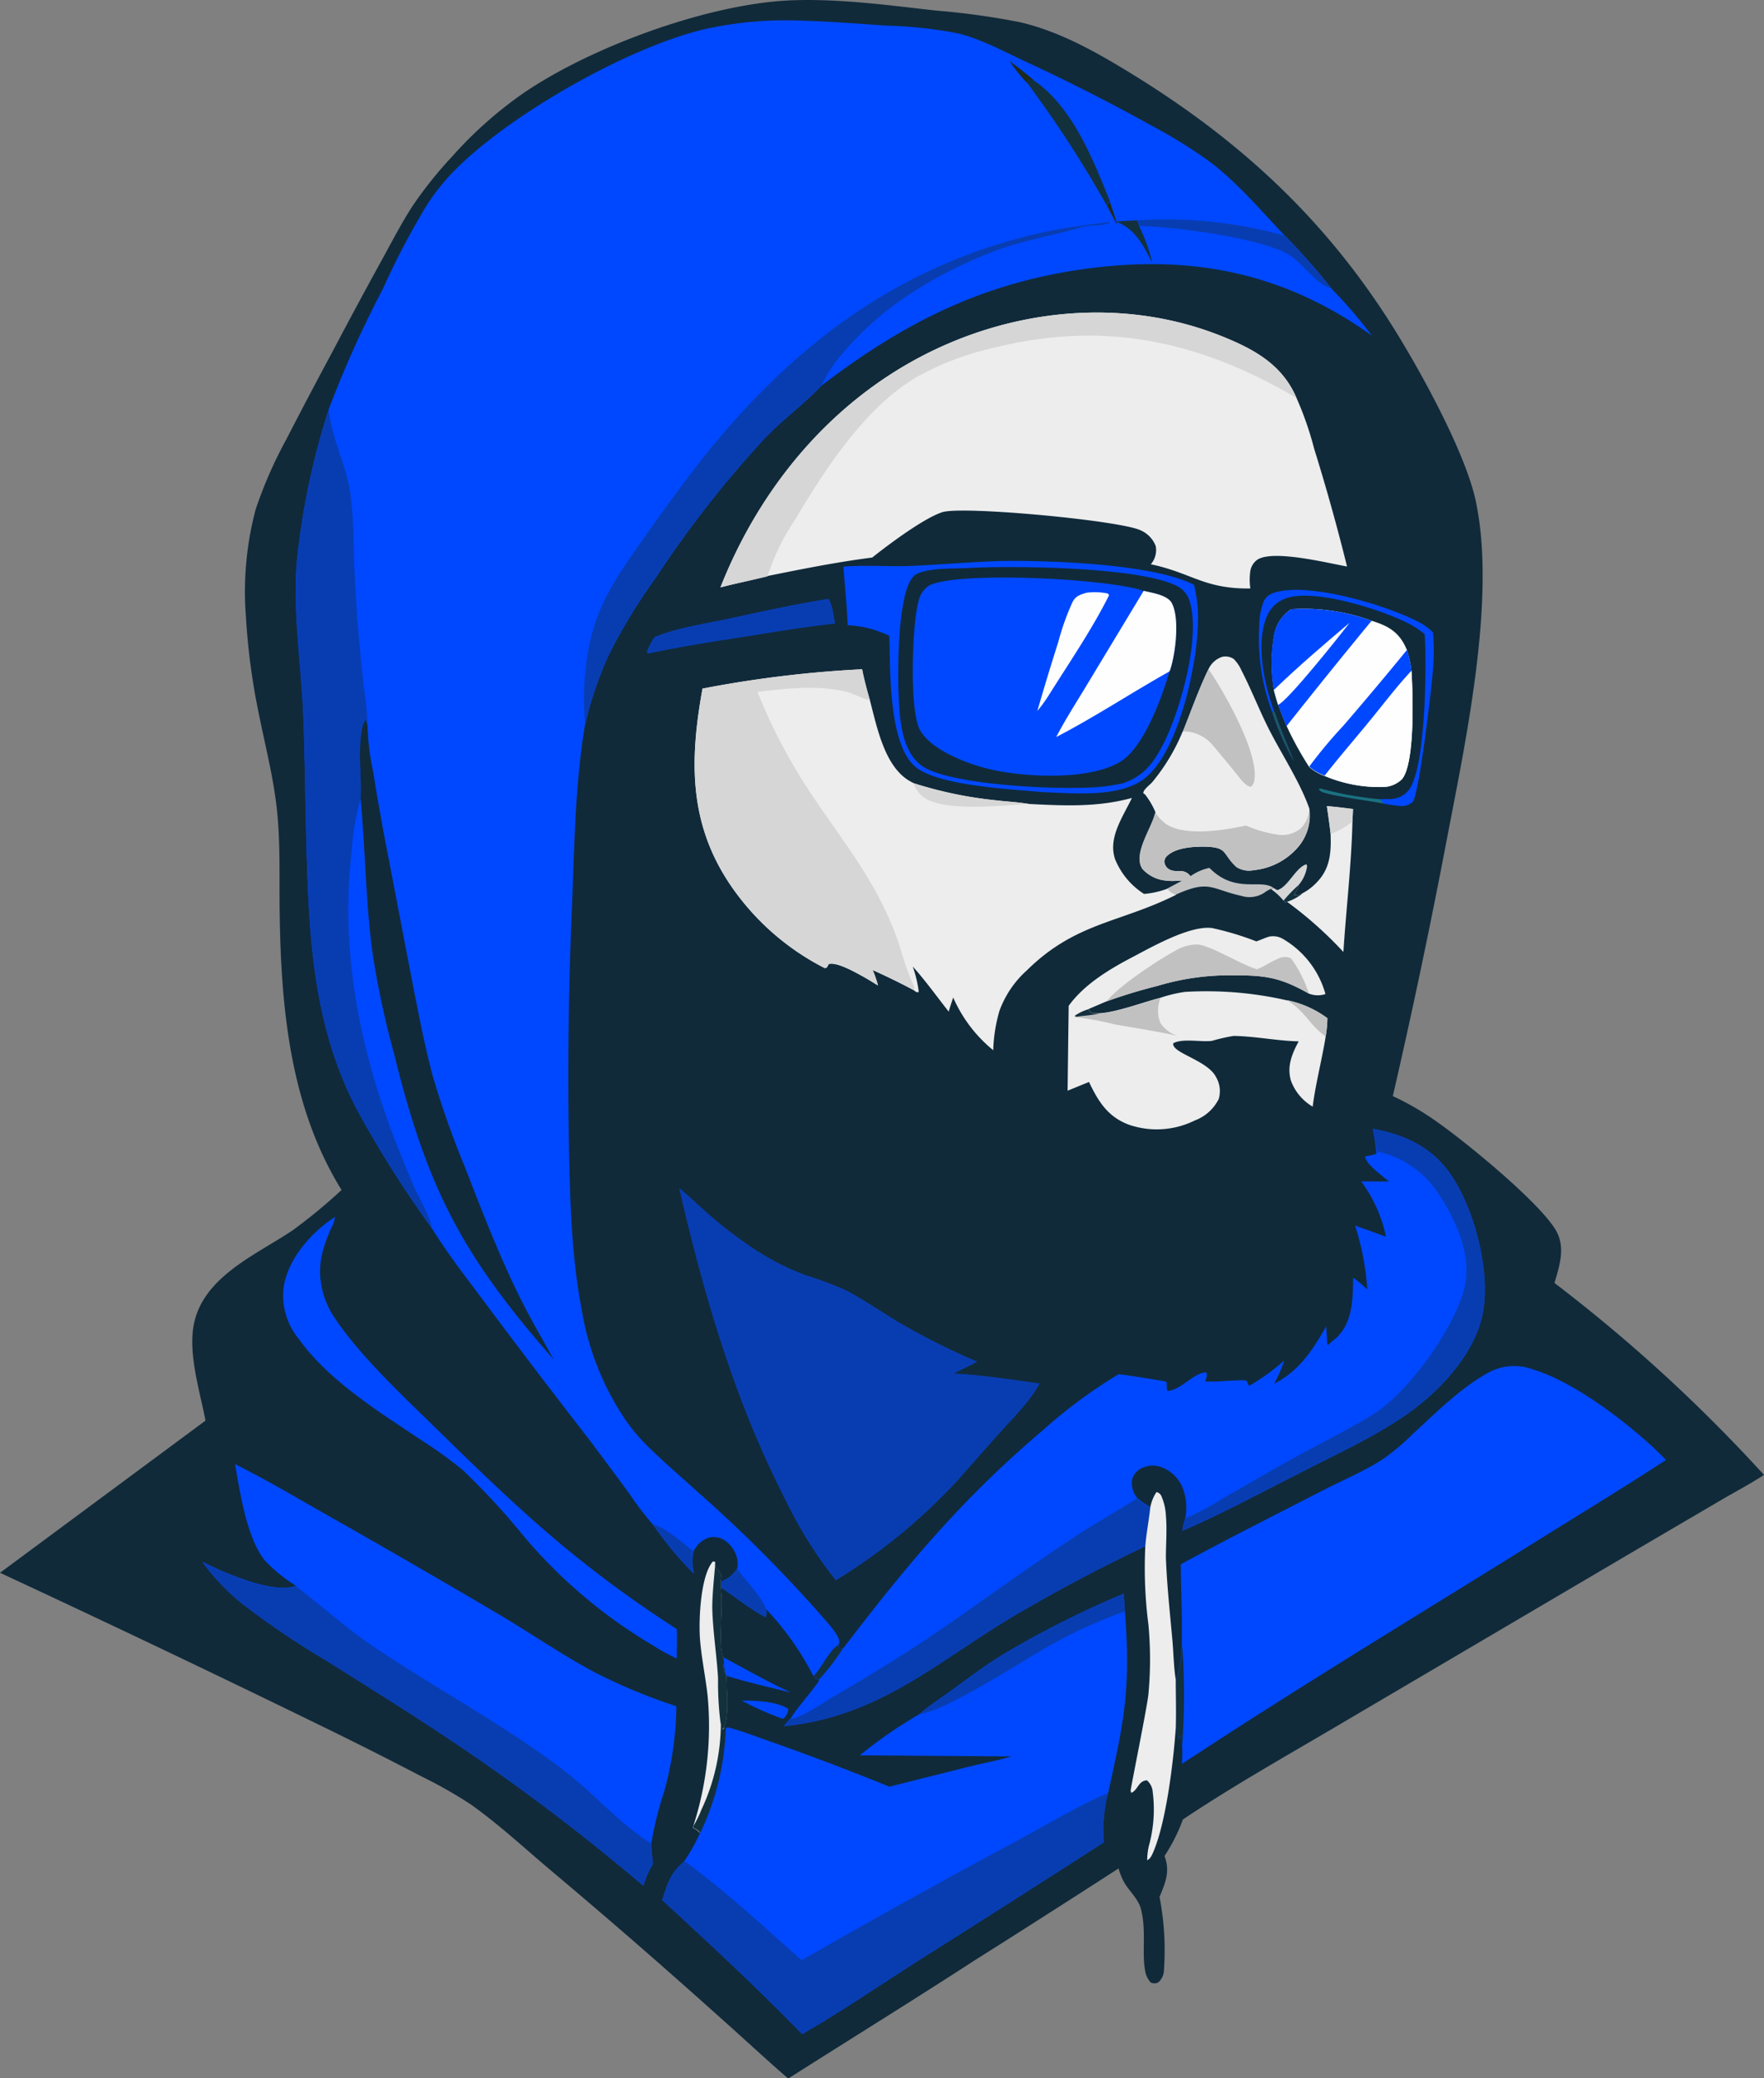 <svg id="Слой_1" data-name="Слой 1" xmlns="http://www.w3.org/2000/svg" viewBox="0 0 228.07 268.62"><rect x="0" y="0" width="228.07" height="268.62" fill="#808080" stroke="none"/><defs><style>.cls-1{fill:#102a3a;}.cls-2{fill:#0048ff;}.cls-3{fill:#083db2;}.cls-4{fill:#13303d;}.cls-5{fill:#1d2a1c;}.cls-6{fill:#ededed;}.cls-7{fill:#d6d6d6;}.cls-8{fill:#fefefe;}.cls-9{fill:#c1c1c1;}.cls-10{fill:#1b7180;}.cls-11{fill:#1b576f;}</style></defs><path class="cls-1" d="M101.91.06c6.29-.3,12.88.61,19.14,1.31a96.44,96.44,0,0,1,10.73,1.48c5.36,1.22,10.27,4.06,14.91,6.92,13.92,8.61,24.89,18.83,33.58,32.77,3.46,5.55,9.18,15.94,10.52,22.16,2.74,12.7-1.4,31.54-3.81,44.22q-3.14,16.44-6.9,32.75a35.34,35.34,0,0,1,5.53,3.2c3.72,2.57,13.45,10.52,15.56,14.16,1.26,2.17.46,4.58-.19,6.79a204.09,204.09,0,0,1,27.09,24.81c-1.77,1.15-3.68,2.16-5.5,3.22l-10.85,6.36L174.53,222.1c-7.2,4.27-14.64,8.41-21.59,13.06a22.47,22.47,0,0,1-2.38,4.72c.76,2,.11,3.47-.64,5.29a36.27,36.27,0,0,1,.57,9.41,2.15,2.15,0,0,1-.76,1.66,1.14,1.14,0,0,1-.94,0,2.81,2.81,0,0,1-.72-1.45c-.47-2.35.16-5.23-.54-8-.34-1.36-1.49-2.31-2.18-3.49a8.37,8.37,0,0,1-.73-1.81q-9.28,6-18.62,11.89c-8,5.19-16.07,10.17-24.09,15.27-3-2.6-6-5.4-9-8.06Q82.23,251,71.26,241.78c-3.39-2.85-6.78-6-10.4-8.57a59.21,59.21,0,0,0-6.4-3.63q-6.08-3.17-12.22-6.17Q21.21,213.14,0,203.28l26.57-19.67c-.69-3.57-1.95-7.61-1.67-11.25.54-7.07,8-10,13-13.39a70.09,70.09,0,0,0,6.26-5.17c-6.65-10.72-7.83-23.48-8-35.8-.07-4.46.12-9-.37-13.48-.44-4-1.43-7.86-2.22-11.75a87,87,0,0,1-1.78-13.15,41.38,41.38,0,0,1,1.27-13.8,55.87,55.87,0,0,1,3.94-9Q40,51,43.08,45.28q3.16-6,6.41-11.9c1.24-2.26,2.44-4.58,3.84-6.74a52.64,52.64,0,0,1,5.17-6.46A52.06,52.06,0,0,1,67.73,12C76.46,6.05,91.36.59,101.91.06Z"/><path class="cls-2" d="M42.51,52.88a139.18,139.18,0,0,1,7-15.56,100,100,0,0,1,5.73-10.9,28.79,28.79,0,0,1,4.48-5.31C67,14.24,81.19,6.2,90.86,3.83a47.77,47.77,0,0,1,12.79-1.16c3.64.1,7.28.39,10.91.64a56.49,56.49,0,0,1,9.28,1c2.94.71,5.9,2.31,8.63,3.59q8.49,3.92,16.66,8.47a62.56,62.56,0,0,1,7.51,4.7c3.48,2.7,6.49,6.25,9.51,9.44a88.23,88.23,0,0,1,6,6.8,61.62,61.62,0,0,1,5.22,6.07c-12.06-8.65-24.7-10.7-39.08-8.32-12.44,2.06-22.18,7.21-32.09,14.79l-.17.19c-2.25,2.31-4.9,4.26-7.16,6.62a138.16,138.16,0,0,0-14,17.88,75.47,75.47,0,0,0-6.12,10,48.07,48.07,0,0,0-3.14,9.28c-1.26,7.63-1.35,15.64-1.66,23.36q-.66,15.26-.4,30.52c.14,7.2.3,14.5,1.66,21.59a35.83,35.83,0,0,0,5.63,14.19,24.6,24.6,0,0,0,2.65,3.2c2.15,2.14,4.5,4.13,6.74,6.17a177,177,0,0,1,16,16c.56.66,2.48,2.65,2.27,3.49a3.09,3.09,0,0,1-.14.32c-1,.43-2.25,3.09-3.18,4A37.4,37.4,0,0,0,99.08,208c0,.4.11.65-.13,1-2-1.08-3.85-2.55-5.72-3.83l0-.76a4.17,4.17,0,0,0,2.11-1.7,4.06,4.06,0,0,0,0-1.1,3.93,3.93,0,0,0-1.66-2.53,2.62,2.62,0,0,0-2-.36,3.33,3.33,0,0,0-2,1.78,5.9,5.9,0,0,0,.06,2.92A46.87,46.87,0,0,1,84.39,197a37,37,0,0,1-3-3.92q-2.7-3.69-5.46-7.34-6.69-8.61-13.22-17.36c-2.34-3.14-4.82-6.3-6.87-9.63a144.65,144.65,0,0,1-9.42-14.85c-5.48-10.15-6.36-20.81-6.73-32.12-.21-6.49-.23-13-.49-19.48s-1.35-13.15-.83-19.66A95.67,95.67,0,0,1,42.51,52.88Z"/><path class="cls-3" d="M55.84,158.79a144.65,144.65,0,0,1-9.42-14.85c-5.48-10.15-6.36-20.81-6.73-32.12-.21-6.49-.23-13-.49-19.48s-1.35-13.15-.83-19.66a95.67,95.67,0,0,1,4.14-19.8c.36,3.79,2.19,7,2.78,10.75a60.51,60.51,0,0,1,.45,7.73c.1,2.85.26,5.7.46,8.55q.36,4.61.88,9.21a39.65,39.65,0,0,1,.45,4.72l-.22-.78c-.39.29-.53,1.26-.6,1.74-.42,2.78.06,5.65-.09,8.44a32.71,32.71,0,0,0-1.14,6.7c-1.51,13,1,25.43,5.64,37.55.8,2,1.63,4.08,2.51,6.1C54.33,155.17,55.59,157.12,55.84,158.79Z"/><path class="cls-1" d="M46.62,103.24c.15-2.79-.33-5.66.09-8.44.07-.48.21-1.45.6-1.74l.22.78a30,30,0,0,0,.7,5.8q.89,5.63,2,11.23l3.24,16.91c.77,3.83,1.5,7.69,2.53,11.46a116.32,116.32,0,0,0,4.12,11.63c2.16,5.56,4.31,11.13,6.93,16.49,1.4,2.86,3,5.57,4.54,8.36-11.9-13.54-16.35-22.16-20.64-39.52a113.09,113.09,0,0,1-2.85-13.49C47.27,116.23,47.23,109.72,46.62,103.24Z"/><path class="cls-3" d="M75.64,93.75c0-.12,0-.25,0-.37a32,32,0,0,1,0-6.11c.63-7.9,3.42-11.85,7.84-18.06q3.09-4.41,6.36-8.7C101.69,45.22,115.82,34.18,135,30c2.82-.62,5.63-.95,8.5-1.31l-.2.21.29-.15c-1.21.57-2.5.24-3.74.61-3.94,1.18-7.64,1.68-11.58,3.22-7.2,2.82-14.23,7-19.23,13a17.32,17.32,0,0,0-2.74,4.09l-.06.14-.17.19c-2.25,2.31-4.9,4.26-7.16,6.62a138.16,138.16,0,0,0-14,17.88,75.47,75.47,0,0,0-6.12,10A48.07,48.07,0,0,0,75.64,93.75Z"/><path class="cls-3" d="M147,28.48a57.23,57.23,0,0,1,19.18,2,88.23,88.23,0,0,1,6,6.8c-1.86-.35-3.8-3.28-5.44-4.29-3.64-2.26-15-3.69-19.51-3.79Z"/><path class="cls-3" d="M95.29,202.72c1.2,1.73,3,3.34,3.79,5.3,0,.4.11.65-.13,1-2-1.08-3.85-2.55-5.72-3.83l0-.76A4.17,4.17,0,0,0,95.29,202.72Z"/><path class="cls-3" d="M84.39,197c1.83.5,3.73,2.32,5.23,3.47a5.9,5.9,0,0,0,.06,2.92A46.87,46.87,0,0,1,84.39,197Z"/><path class="cls-4" d="M147,28.48l.26.71A23.62,23.62,0,0,1,149,34c-1.2-2.28-2.19-4.42-4.74-5.37C145.13,28.57,146.05,28.52,147,28.48Z"/><path class="cls-4" d="M132.81,10.72a1.09,1.09,0,0,1,.15-.45,3.38,3.38,0,0,0,.6.17l.18,0c4.93,3.44,7.57,10.11,9.73,15.51l-.42.53A147.31,147.31,0,0,0,132.81,10.72Z"/><path class="cls-5" d="M130.53,7.89c1.1.83,2.2,1.64,3.21,2.57l-.18,0a3.38,3.38,0,0,1-.6-.17,1.09,1.09,0,0,0-.15.45A19.2,19.2,0,0,1,130.53,7.89Z"/><path class="cls-5" d="M143.47,26c.33,1,.72,2.08,1,3.14l-1.38-2.61Z"/><path class="cls-6" d="M93.15,75.92l.06-.16C98.69,62,108.78,50.37,122.53,44.44c11.14-4.81,24-5.56,35.4-1,4.24,1.7,7.85,3.68,9.7,8A42.42,42.42,0,0,1,169.91,58q2.35,7.54,4.25,15.22c-2.57-.46-9.52-2.2-11.58-.89a2.23,2.23,0,0,0-.92,1.46,7.85,7.85,0,0,0,0,2.27c-6,.07-7.53-2-12.87-3.13a2.8,2.8,0,0,0,.64-2.33,3.6,3.6,0,0,0-1.84-2c-2.27-1.3-23.16-3.25-25.76-2.4-2.41.78-7,4.22-9.06,5.86-4.59.59-9.06,1.48-13.59,2.4C97.19,75,95.16,75.39,93.15,75.92Z"/><path class="cls-7" d="M93.15,75.92l.06-.16C98.69,62,108.78,50.37,122.53,44.44c11.14-4.81,24-5.56,35.4-1,4.24,1.7,7.85,3.68,9.7,8C155,44,142.68,41.37,128.29,45a36.73,36.73,0,0,0-9.9,3.81c-6.68,4-11.77,11.94-15.69,18.51a29,29,0,0,0-3.48,7.18C97.19,75,95.16,75.39,93.15,75.92Z"/><path class="cls-2" d="M118.87,221.55c1.27-1.13,2.82-2.1,4.2-3.11,2.1-1.53,4.17-3.09,6.37-4.46a123.63,123.63,0,0,1,15.85-8l.15,2.3c.76,9.81-.06,14.07-2.17,23.44a18.8,18.8,0,0,0-.55,6.38q-11.72,7.55-23.53,15c-5.13,3.26-10.21,6.75-15.48,9.79-5.85-6-11.92-11.65-18.09-17.31.54-1.7,1-3.31,2.36-4.56l.52-.51a24.78,24.78,0,0,0,2-3.58,33.68,33.68,0,0,0,3.3-13.44c.11-.15,0-.05.29-.25,1.94.52,3.87,1.28,5.77,1.94q7.64,2.7,15.13,5.74l10.36-2.6c1.8-.44,3.65-.78,5.43-1.31l-19.61-.14A58.45,58.45,0,0,1,118.87,221.55Z"/><path class="cls-3" d="M103.65,253.35q13.81-7.93,27.87-15.46c3.48-1.86,8.24-4.72,11.75-6.14a18.8,18.8,0,0,0-.55,6.38q-11.72,7.55-23.53,15c-5.13,3.26-10.21,6.75-15.48,9.79-5.85-6-11.92-11.65-18.09-17.31.54-1.7,1-3.31,2.36-4.56l.52-.51C93.8,244.39,98.73,249,103.65,253.35Z"/><path class="cls-3" d="M118.87,221.55c1.27-1.13,2.82-2.1,4.2-3.11,2.1-1.53,4.17-3.09,6.37-4.46a123.63,123.63,0,0,1,15.85-8l.15,2.3a61.11,61.11,0,0,0-9.68,4.39C132.23,214.64,122.27,221.17,118.87,221.55Z"/><path class="cls-2" d="M177.48,145.9c4,.69,7.63,2.35,10,5.78,3.15,4.49,5.25,12.61,4.24,18s-5.8,10.41-10.32,13.45c-4.23,2.85-9,5-13.54,7.35-5,2.52-9.93,5.2-15,7.38a8.88,8.88,0,0,1,.38-1.62,7,7,0,0,0-.36-4,4.71,4.71,0,0,0-2.74-2.62,3.24,3.24,0,0,0-2.67.21,2.3,2.3,0,0,0-1.1,1.4,3,3,0,0,0,.63,2.33,8.09,8.09,0,0,0,1.75,1.22c-.17,1.65-.51,3.3-.62,5q-9,4.26-17.6,9.36c-9.86,6-17.1,12.69-29.15,13.92a10.89,10.89,0,0,1,.87-1c1.08-1.68,2.5-3.16,3.64-4.81-.16-.23-.32-.25-.57-.35l-.05-.3c.93-.87,2.21-3.53,3.18-4l0,.38c.33.16.29.11.62,0,8.29-10.84,15.31-19.25,25.8-28.16a65.4,65.4,0,0,1,9.76-7.21c2,.24,4.07.61,6.09.94l.15.23a2,2,0,0,0,.08,1c1.79-.14,3.42-2.39,5-2.41.21.39,0,.76-.13,1.17,1.58.09,3.13-.13,4.7-.15,1,0,.53.19,1,.72a27.75,27.75,0,0,0,4.51-3.26,17.67,17.67,0,0,1-1.29,3c3.29-1.73,4.92-4.27,6.72-7.41l.16,2.45c.4-.34.81-.68,1.19-1,2.11-2.06,2.1-5,2.14-7.75a12.3,12.3,0,0,1,1.83,1.55,33.77,33.77,0,0,0-1.58-8.28q2,.7,4,1.44A18.37,18.37,0,0,0,176,152.7c1.19,0,2.39,0,3.59,0-.31-.23-.6-.47-.9-.72-.61-.51-2.12-1.68-2.19-2.51.39-.07.79-.14,1.18-.25l.26-.08A23,23,0,0,0,177.48,145.9Z"/><path class="cls-3" d="M147,193.63a8.09,8.09,0,0,0,1.75,1.22c-.17,1.65-.51,3.3-.62,5q-9,4.26-17.6,9.36c-9.86,6-17.1,12.69-29.15,13.92a10.89,10.89,0,0,1,.87-1h.15c1.44-.24,3.9-2,5.25-2.78,4.18-2.46,8.34-4.95,12.36-7.65,6.38-4.29,12.55-8.91,19-13.11C139.93,197.86,146.65,194,147,193.63Z"/><path class="cls-3" d="M177.48,145.9c4,.69,7.63,2.35,10,5.78,3.15,4.49,5.25,12.61,4.24,18s-5.8,10.41-10.32,13.45c-4.23,2.85-9,5-13.54,7.35-5,2.52-9.93,5.2-15,7.38a8.88,8.88,0,0,1,.38-1.62,31.37,31.37,0,0,0,4.82-2.56l7.91-4.52c3.86-2.18,7.95-4.12,11.71-6.46,4.4-2.74,10.52-11.22,11.68-16.39.91-4.08-1.07-8.49-3.26-11.83a12.46,12.46,0,0,0-7.88-5.61l-.21.17A23,23,0,0,0,177.48,145.9Z"/><path class="cls-4" d="M105.24,216.58c.93-.87,2.21-3.53,3.18-4l0,.38c.33.16.29.11.62,0a29,29,0,0,1-3.22,4.2c-.16-.23-.32-.25-.57-.35Z"/><path class="cls-6" d="M90.83,89a147.6,147.6,0,0,1,20.64-2.5c.25,1.35.63,2.71,1,4,.88,3.33,1.86,8.49,5.07,10.4.2.12.4.23.61.33a52.23,52.23,0,0,0,10.65,2.21c1.4.17,2.86.23,4.24.47,4.55.23,8.86.44,13.31-.78-1.15,2.42-3.11,5.11-2.19,7.89a9.59,9.59,0,0,0,3.76,4.52,11.44,11.44,0,0,0,3.1-.71c.34.53.52.55,1.06.81-7.31,3.67-13,3.54-19.33,9.79a13,13,0,0,0-3.53,5.22,20,20,0,0,0-.8,5.09,18.1,18.1,0,0,1-5.18-6.82c-.2.61-.41,1.22-.58,1.83-1.54-1.95-3-4-4.65-5.83a15.71,15.71,0,0,1,.78,3.29c-.32.07-.35,0-.62-.21-1.76-.94-3.53-1.8-5.35-2.62a12.66,12.66,0,0,1,.69,2c-.63-.39-1.27-.79-1.91-1.15-1-.54-3.38-1.92-4.45-1.62l-.25.46-.26.07a32.68,32.68,0,0,1-12-10.45C89,106.57,89.15,98.25,90.83,89Z"/><path class="cls-7" d="M90.83,89a147.6,147.6,0,0,1,20.64-2.5c.25,1.35.63,2.71,1,4l-.24-.06c-.91-.25-1.75-.72-2.67-1-3.71-.92-7.86-.49-11.62,0a72.16,72.16,0,0,0,7.32,13.74c2.59,3.85,5.41,7.52,7.69,11.56a43,43,0,0,1,3.38,7.56,40,40,0,0,0,1.78,5.07.6.6,0,0,1,.06.59c-1.76-.94-3.53-1.8-5.35-2.62a12.66,12.66,0,0,1,.69,2c-.63-.39-1.27-.79-1.91-1.15-1-.54-3.38-1.92-4.45-1.62l-.25.46-.26.07a32.68,32.68,0,0,1-12-10.45C89,106.57,89.15,98.25,90.83,89Z"/><path class="cls-7" d="M118.1,101.23a52.23,52.23,0,0,0,10.65,2.21c1.4.17,2.86.23,4.24.47-3.35.19-9.44.85-12.49-.32A3.72,3.72,0,0,1,118.1,101.23Z"/><path class="cls-2" d="M152.67,202.18c6.09-3.32,12.31-6.43,18.48-9.61,2.51-1.29,5.32-2.45,7.68-4a30.16,30.16,0,0,0,3.78-3.18c3-2.76,6.51-6.28,10.19-8.17a7,7,0,0,1,5.47-.2c5.48,1.63,13.1,7.52,17.13,11.67-5.05,3.3-10.22,6.45-15.35,9.64-15.75,9.83-31.72,19.43-47.22,29.64,0-.78.07-1.59,0-2.36l-.1-1.39c-.09.1,0,0-.22.16l-.17.1.35,0v.06l-.3.12.08.18-.06,0,.22-.1v-.08l-.31,0a6.45,6.45,0,0,0-.32-1.22c.11-2.1,0-4.22,0-6.32a6.13,6.13,0,0,0,.54-2.17l0,.19a13.63,13.63,0,0,0,.24-2.48C152.89,209.11,152.67,205.64,152.67,202.18Z"/><path class="cls-4" d="M152.85,212.58a91.81,91.81,0,0,1,0,13.06l-.1-1.39c-.09.1,0,0-.22.16l-.17.1.35,0v.06l-.3.12.08.18-.06,0,.22-.1v-.08l-.31,0a6.45,6.45,0,0,0-.32-1.22c.11-2.1,0-4.22,0-6.32a6.13,6.13,0,0,0,.54-2.17l0,.19A13.63,13.63,0,0,0,152.85,212.58Z"/><path class="cls-2" d="M129.37,72.51c6.09-.1,19.63.33,25,3.07a16.86,16.86,0,0,1,.51,4.85c-.07,5.34-2.35,16-6.44,19.8-3.18,3-9.64,2.28-13.65,2.15-3.9-.38-13.8-.79-16.59-3.41-3.33-3.13-3.08-12.34-3.22-16.78a13.39,13.39,0,0,0-5.38-1.38c-.1-2.52-.37-5.06-.56-7.58,2.79-.2,5.58,0,8.38-.07C121.39,73,125.37,72.63,129.37,72.51Z"/><path class="cls-1" d="M125,73.42c5.69-.33,21.87-.17,26.91,2.2a3.2,3.2,0,0,1,1.89,2.06c1.49,4.6-1.18,14.06-3.3,18.29-1.26,2.52-2.58,4.36-5.36,5.28-.63.13-1.27.24-1.91.34-4.62.68-20.67,0-24.14-2.68-1.88-1.45-2.47-4-2.72-6.27-.4-3.57-.54-15.68,1.7-18.1C119.14,73.33,123.39,73.52,125,73.42Z"/><path class="cls-2" d="M151.2,86.78c-.94,3.35-3.36,9.88-6.36,11.68-4.13,2.49-12.71,2-17.2.88-2.7-.68-7.29-2.42-8.7-5s-1-13.82-.18-16.61a3.17,3.17,0,0,1,1.4-2.07c3.81-1.88,23.42-.86,27.71.72,1.07.27,3,.53,3.6,1.53,1.09,1.92.51,6.58-.15,8.59A2.68,2.68,0,0,1,151.2,86.78Z"/><path class="cls-8" d="M147.87,76.36c1.07.27,3,.53,3.6,1.53,1.09,1.92.51,6.58-.15,8.59a2.68,2.68,0,0,1-.12.3c-4.92,2.76-9.63,5.88-14.64,8.48,1.18-2.28,2.61-4.48,3.93-6.68Z"/><path class="cls-8" d="M140.48,76.61a8.31,8.31,0,0,1,2.54.06c.32.08.21,0,.37.27-2.21,4.42-5.12,8.66-7.75,12.85a19.3,19.3,0,0,1-1.52,2.1q1.29-4.47,2.7-8.89a32.43,32.43,0,0,1,1.84-5.17C139.1,77,139.63,76.87,140.48,76.61Z"/><path class="cls-2" d="M30.39,189.23c4.13,2.08,8.14,4.45,12.17,6.74q10.78,6.1,21.46,12.4c4.34,2.54,8.55,5.48,13,7.84a74.14,74.14,0,0,0,10.43,4.32,43.32,43.32,0,0,1-1.54,10.9,46.7,46.7,0,0,0-1.7,6.78,24,24,0,0,0,.22,2.67,11.63,11.63,0,0,0-1.24,2.82,270.08,270.08,0,0,0-23-17.53c-5.88-4-11.95-7.77-18-11.58a108.31,108.31,0,0,1-11-7.45,28.16,28.16,0,0,1-5-5.28c.68.35,1.37.66,2.07,1,2.35,1,7.42,3.08,10,2.1a20.5,20.5,0,0,1-3.93-3.18C31.93,199,31,192.75,30.39,189.23Z"/><path class="cls-3" d="M26.13,201.86c.68.35,1.37.66,2.07,1,2.35,1,7.42,3.08,10,2.1,3.34,2.55,6.45,5.38,9.94,7.75,7.39,5,15.28,9.26,22.55,14.46a59.71,59.71,0,0,1,5.15,4.1c2.73,2.46,5.19,5,8.36,7a24,24,0,0,0,.22,2.67,11.63,11.63,0,0,0-1.24,2.82,270.08,270.08,0,0,0-23-17.53c-5.88-4-11.95-7.77-18-11.58a108.31,108.31,0,0,1-11-7.45A28.16,28.16,0,0,1,26.13,201.86Z"/><path class="cls-3" d="M87.81,153.56c1.11.85,2.14,1.9,3.19,2.82a57.23,57.23,0,0,0,6.44,5,33.5,33.5,0,0,0,6.69,3.42,44.85,44.85,0,0,1,5.15,1.92c2.43,1.24,4.73,2.88,7.08,4.27a89.89,89.89,0,0,0,10,5c-1,.56-2,1-3,1.53,3.66.19,7.44.79,11.07,1.29-1.28,2.34-3.35,4.36-5.12,6.33s-3.46,3.89-5.18,5.85a73.7,73.7,0,0,1-16.07,13.27,55.64,55.64,0,0,1-6.56-10.5C95,181.08,91,167.41,87.81,153.56Z"/><path class="cls-6" d="M138.17,130c2-2.77,5.24-4.72,8.24-6.29,2.57-1.35,7.47-4.14,10.31-3.76a37.79,37.79,0,0,1,5.71,1.72c.55-.18,1.08-.44,1.64-.61a2.51,2.51,0,0,1,1.88.34,11.93,11.93,0,0,1,5.42,7.08,3.14,3.14,0,0,1-2.14-.06c-3.69-2.1-5.64-2.38-9.84-2.37a32.44,32.44,0,0,0-9.74,1.37,68.34,68.34,0,0,0-6.58,2l-2.34,1c.14.21.18.42.44.48a4.86,4.86,0,0,0,1,.06c2.18-.12,5.66-1.44,7.86-2a17.52,17.52,0,0,1,3.18-.76,46.69,46.69,0,0,1,13.17,1.09,13.18,13.18,0,0,1,5.24,2.33,17.71,17.71,0,0,1-.23,2.41c-.49,3-1.29,6-1.67,9a6.46,6.46,0,0,1-2.81-3.35c-.55-1.85.14-3.5,1-5.09-2.82-.06-5.6-.66-8.42-.7a23.53,23.53,0,0,0-2.8.64c-1.43.18-3.79-.36-5,.31-.23,1.27,4.45,2.17,5.55,4.4a3.57,3.57,0,0,1,.33,2.8,5.63,5.63,0,0,1-3.08,2.77,11.09,11.09,0,0,1-8.49.57c-2.74-1-4-3-5.2-5.54l-2.77,1.13Z"/><path class="cls-9" d="M143.07,129.43c1.48-1.93,6.69-5.38,8.93-6.57a5.34,5.34,0,0,1,2.88-.78c1.64.12,5.47,2.54,7.62,3.19.93-.33,1.71-.93,2.63-1.3a1.91,1.91,0,0,1,1.78-.11,15.89,15.89,0,0,1,2.32,4.57c-3.69-2.1-5.64-2.38-9.84-2.37a32.44,32.44,0,0,0-9.74,1.37A68.34,68.34,0,0,0,143.07,129.43Z"/><path class="cls-9" d="M142.18,131c2.18-.12,5.66-1.44,7.86-2a4.32,4.32,0,0,0,0,3.24,4.47,4.47,0,0,0,2.12,1.63c-2.64-.59-5.33-1-8-1.46a37.42,37.42,0,0,0-5-.93.76.76,0,0,1-.26-.11,6,6,0,0,1,1.79-.86c.14.21.18.42.44.48A4.86,4.86,0,0,0,142.18,131Z"/><path class="cls-4" d="M139.2,131.41a.76.76,0,0,1-.26-.11,6,6,0,0,1,1.79-.86c.14.21.18.42.44.48a4.86,4.86,0,0,0,1,.06C141.18,131.23,140.21,131.25,139.2,131.41Z"/><path class="cls-9" d="M166.39,129.26a13.18,13.18,0,0,1,5.24,2.33,17.71,17.71,0,0,1-.23,2.41,2,2,0,0,0-.36-.31C169.19,132.26,168.83,130.82,166.39,129.26Z"/><path class="cls-6" d="M156.25,86.48A3,3,0,0,1,158,84.9a1.9,1.9,0,0,1,1.52.28,4.88,4.88,0,0,1,1,1.49c1.3,2.51,2.31,5.17,3.6,7.69,1.66,3.24,4,6.8,5.17,10.16a6.31,6.31,0,0,1-1.34,4.83,8.68,8.68,0,0,1-5.85,3.12,3,3,0,0,1-2.24-.42c-1.92-1.79-1-2.61-4.38-2.62-1.43,0-3.52.18-4.58,1.2a1,1,0,0,0-.35.76,1.25,1.25,0,0,0,.56.93c1,.64,1.93-.28,2.87,1a2.68,2.68,0,0,1-.94.5c-.73,0-1.44.1-2.18,0a4.63,4.63,0,0,1-3.15-1.53c-1.24-1.9,1.15-5.17,1.63-7.1l.05-.21a10,10,0,0,0-1.38-2.34l-.15-.08c-.06-.41.84-1.07,1.14-1.41a25.38,25.38,0,0,0,3.94-6.55C154,91.87,155,89.08,156.25,86.48Z"/><path class="cls-9" d="M169.26,104.52a6.31,6.31,0,0,1-1.34,4.83,8.68,8.68,0,0,1-5.85,3.12,3,3,0,0,1-2.24-.42c-1.92-1.79-1-2.61-4.38-2.62-1.43,0-3.52.18-4.58,1.2a1,1,0,0,0-.35.76,1.25,1.25,0,0,0,.56.93c1,.64,1.93-.28,2.87,1a2.68,2.68,0,0,1-.94.5c-.73,0-1.44.1-2.18,0a4.63,4.63,0,0,1-3.15-1.53c-1.24-1.9,1.15-5.17,1.63-7.1l.05-.21a5.46,5.46,0,0,0,1.44,1.55c2.58,1.63,7.51.75,10.31.17a16.24,16.24,0,0,0,4.09,1.18,3.81,3.81,0,0,0,2.94-.78A3.67,3.67,0,0,0,169.26,104.52Z"/><path class="cls-9" d="M152.91,94.55c1.12-2.68,2.06-5.47,3.34-8.07,2,2.91,6.51,10.78,5.93,14.35a1.37,1.37,0,0,1-.45.86c-.69-.07-1.33-1-1.75-1.52-.66-.81-1.32-1.64-2-2.43q-.56-.67-1.14-1.35A4.92,4.92,0,0,0,152.91,94.55Z"/><path class="cls-6" d="M152.91,94.55a4.92,4.92,0,0,1,3.92,1.84q.58.67,1.14,1.35c-1.68,1.18-7.42,5.26-9.15,5.39-.19-.12-.37-.25-.55-.38s-.09-.09-.29-.16l-.15-.08c-.06-.41.84-1.07,1.14-1.41A25.38,25.38,0,0,0,152.91,94.55Z"/><path class="cls-8" d="M166.94,78.74a25.58,25.58,0,0,1,10.4,1.49c1.88.59,3.28,1.26,4.24,3.09.12.23.23.47.33.71a15.34,15.34,0,0,1,.58,2.69c.19,2.82.49,12-1.24,14a3.59,3.59,0,0,1-2.57,1,18.05,18.05,0,0,1-7.41-1.42,6.13,6.13,0,0,1-2-1.16,42.74,42.74,0,0,1-2.9-5.26c-.4-.9-.74-1.84-1.1-2.75-.21-.64-.38-1.27-.55-1.92a20.85,20.85,0,0,1,0-7A5,5,0,0,1,166.94,78.74Z"/><path class="cls-2" d="M166.94,78.74a25.58,25.58,0,0,1,10.4,1.49q-5.57,6.75-11,13.62c-.4-.9-.74-1.84-1.1-2.75-.21-.64-.38-1.27-.55-1.92a20.85,20.85,0,0,1,0-7A5,5,0,0,1,166.94,78.74Z"/><path class="cls-8" d="M174.48,80.5c-1.14,1.51-8,10.14-9.24,10.6-.21-.64-.38-1.27-.55-1.92C167.84,86.15,171.14,83.32,174.48,80.5Z"/><path class="cls-8" d="M171.27,100.27c1.91-2.43,3.95-4.78,5.9-7.17,1.75-2.13,3.44-4.37,5.32-6.38.19,2.82.49,12-1.24,14a3.59,3.59,0,0,1-2.57,1A18.05,18.05,0,0,1,171.27,100.27Z"/><path class="cls-2" d="M181.91,84a15.34,15.34,0,0,1,.58,2.69c-1.88,2-3.57,4.25-5.32,6.38-1.95,2.39-4,4.74-5.9,7.17a6.13,6.13,0,0,1-2-1.16,61.35,61.35,0,0,1,4.41-5.28Q177.82,89,181.91,84Z"/><path class="cls-2" d="M43.31,157.28a4,4,0,0,1-.49,1.45c-1.14,2.65-1.82,4.79-1.21,7.7a10.8,10.8,0,0,0,1.72,4c3.27,4.88,8.86,10.09,13.09,14.23,5.66,5.52,11.36,11.1,17.51,16.08a148.45,148.45,0,0,0,13.57,9.81c.06,1.26,0,2.54,0,3.81-1-.47-2-1-2.92-1.6a65.29,65.29,0,0,1-16.87-14.22A92.66,92.66,0,0,0,59.83,190a55.91,55.91,0,0,0-5.57-4c-5.44-3.66-11.83-7.6-15.67-13a8.78,8.78,0,0,1-1.88-6.88C37.39,162.5,40.3,159.26,43.31,157.28Z"/><path class="cls-6" d="M148.72,194.85a5.28,5.28,0,0,1,.8-2,.87.87,0,0,1,.63.5,7.19,7.19,0,0,1,.59,2.55c.16,1.77,0,3.61,0,5.4.13,3.56.52,7.12.84,10.67.15,1.69.17,3.45.43,5.11,0,2.1.08,4.22,0,6.32-.3,4.31-1.22,12-2.88,15.92-.18.41-.38.93-.81,1.1a8.16,8.16,0,0,1,.32-2.22,17.71,17.71,0,0,0,.4-6.56,2.18,2.18,0,0,0-.76-1.54c-1.12.08-1.13,1.22-2,1.62a1.3,1.3,0,0,1-.1-.25c0-.36,2.13-10.79,2.3-12.5a48.32,48.32,0,0,0,0-9,57.14,57.14,0,0,1-.4-10.13C148.21,198.15,148.55,196.5,148.72,194.85Z"/><path class="cls-6" d="M89.61,236.1a42.21,42.21,0,0,0,1.88-16.92c-.28-2.52-.82-5-1-7.51-.15-2.34.07-8,1.68-9.86l.3.06c0,.29,0,.7.22.91a2,2,0,0,1,.58.87l-.11.77,0,.76c.42,2.45-.36,7,.31,9,.06.55,0,2,.45,2.41,0,1.84.36,5.06-.3,6.69l.14.16a33.68,33.68,0,0,1-3.3,13.44,2.16,2.16,0,0,0-.67-.53l-.15-.06Z"/><path class="cls-4" d="M92.49,201.87c0,.29,0,.7.22.91a2,2,0,0,1,.58.87l-.11.77,0,.76c.42,2.45-.36,7,.31,9,.06.55,0,2,.45,2.41,0,1.84.36,5.06-.3,6.69l-.19.15.06,0-.15.1a4.4,4.4,0,0,0-.21-.94,41.28,41.28,0,0,1-.31-5.7c-.18-3-.68-6.07-.75-9.11C92.1,205.8,92.35,203.84,92.49,201.87Z"/><path class="cls-4" d="M93.2,222.59a4.4,4.4,0,0,1,.21.94l.15-.1-.06,0,.19-.15.14.16a33.68,33.68,0,0,1-3.3,13.44,2.16,2.16,0,0,0-.67-.53l-.15-.06-.1-.22a13.4,13.4,0,0,0,1.08-2.18A26.27,26.27,0,0,0,93.2,222.59Z"/><path class="cls-6" d="M171.55,104.19c1.13.08,2.26.24,3.38.37l-.07,1.61c-.13,5.63-.81,11.25-1.17,16.87a50.6,50.6,0,0,0-7.32-6.51,6.26,6.26,0,0,0,2-1.06,7.08,7.08,0,0,0,2-1.56c1.65-1.77,1.75-3.88,1.66-6.15C171.9,106.57,171.73,105.38,171.55,104.19Z"/><path class="cls-7" d="M171.55,104.19c1.13.08,2.26.24,3.38.37l-.07,1.61a9,9,0,0,1-2.81,1.59C171.9,106.57,171.73,105.38,171.55,104.19Z"/><path class="cls-3" d="M107.09,77.4h0c.51.47.73,2.46.89,3.2-3.69.4-7.39,1-11,1.59-4.25.66-8.52,1.3-12.72,2.19a2.1,2.1,0,0,1-.56.07l-.06-.22a7.29,7.29,0,0,1,1-1.9C87.49,81.14,91,80.63,94,80,98.32,79.07,102.7,78.09,107.09,77.4Z"/><path class="cls-2" d="M164.46,92a27.21,27.21,0,0,1-1.65-11,8.86,8.86,0,0,1,.56-3.23,2.05,2.05,0,0,1,1.3-1.14c4.38-1.49,14.65,1.61,18.75,3.76a7,7,0,0,1,1.85,1.35,27,27,0,0,1,0,4.76c-.14,2.25-1.78,16.07-2.61,17.13a2,2,0,0,1-1.62.53,14.9,14.9,0,0,1-2.21-.32l-.43-.56h1.25a3.2,3.2,0,0,0,2.4-1.05c2.33-2.68,2.4-16.45,2.15-20.26a11.68,11.68,0,0,0-2.52-1.6c-3.4-1.65-11.93-4.39-15.51-3a4.11,4.11,0,0,0-2.33,2.19c-1.57,3.52-.37,9,.92,12.42Z"/><path class="cls-9" d="M156.37,112.17c3.34,3.4,6.65,1.36,8.28,2.59l-.29.13a1.27,1.27,0,0,0-.18.06,3.62,3.62,0,0,0-.68.41,3.52,3.52,0,0,1-3,.43c-3.95-.87-4.09-2.14-8.5-.15-.54-.26-.72-.28-1.06-.81l2-1.06a2.68,2.68,0,0,0,.94-.5A6.58,6.58,0,0,1,156.37,112.17Z"/><path class="cls-2" d="M93.54,214.21c2.88,1.54,5.74,3.17,8.7,4.54-2.76-.66-5.54-1.31-8.25-2.13C93.59,216.24,93.6,214.76,93.54,214.21Z"/><path class="cls-7" d="M164.65,114.76l.48.28c1.39-.35,2.36-2.91,3.78-3.34l.09.25a4.74,4.74,0,0,1-1.11,2.45v.15a3.42,3.42,0,0,1-.63,1.11c.19.13.08.1.33.07l-.15-.19,0,0,.32.2.2-.09a1.6,1.6,0,0,1,.4-.14,6.26,6.26,0,0,1-2,1.06l-.15.08-.26-.24a8,8,0,0,0-1.6-1.48Z"/><path class="cls-4" d="M167.89,114.4v.15a3.42,3.42,0,0,1-.63,1.11c.19.13.08.1.33.07l-.15-.19,0,0,.32.2.2-.09a1.6,1.6,0,0,1,.4-.14,6.26,6.26,0,0,1-2,1.06l-.15.08-.26-.24A17.09,17.09,0,0,1,167.89,114.4Z"/><path class="cls-2" d="M95.92,219.81c1.58-.06,4.71.11,6,1.08a2,2,0,0,1-.44,1.06,1.24,1.24,0,0,1-.29.2A39,39,0,0,1,95.92,219.81Z"/><path class="cls-10" d="M178.88,103.86c-2-.39-6-.88-7.76-1.43a1.15,1.15,0,0,1-.64-.46c.3-.06.22-.08.46,0a45.45,45.45,0,0,0,7.51,1.34Z"/><path class="cls-11" d="M164.81,92c.73,2.19,1.69,4.32,2.53,6.48A33,33,0,0,1,164.46,92Z"/></svg>